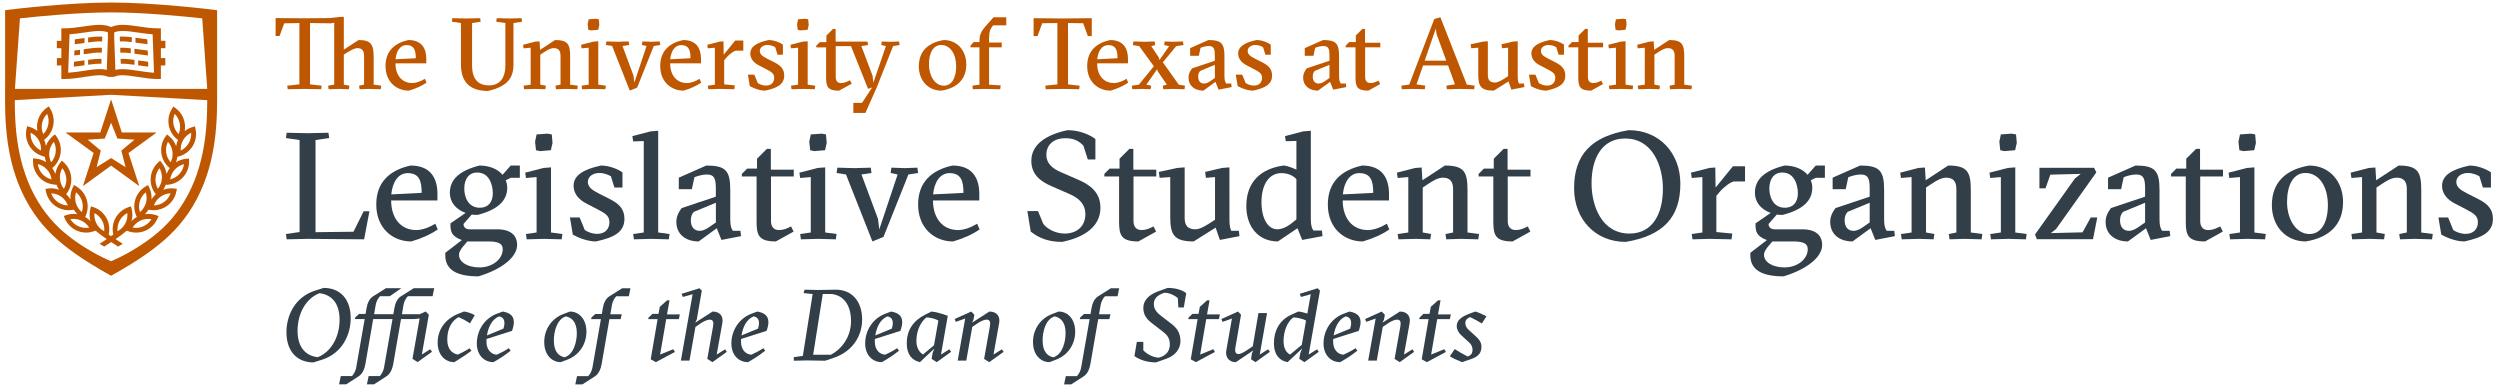 <?xml version="1.0" encoding="utf-8"?>
<!-- Generator: Adobe Illustrator 26.0.1, SVG Export Plug-In . SVG Version: 6.00 Build 0)  -->
<svg version="1.1" id="Layer_1" xmlns="http://www.w3.org/2000/svg" xmlns:xlink="http://www.w3.org/1999/xlink" x="0px" y="0px"
	 viewBox="53 53.5 494 77" style="enable-background:new 0 0 792 288;" xml:space="preserve">
<style type="text/css">
	.st0{fill:#333F48;}
	.st1{fill:#BF5700;}
</style>
<g>
	<path class="st0" d="M113.79,100.7l-4.14,0.09l-0.15-1.05l2.7-0.39V81.17l-2.7-0.39l0.15-1.05l4.14,0.09l4.11-0.09l0.15,1.05
		l-2.7,0.39v18.21l7.5-0.09l2.01-4.05H126l-1.05,5.55L113.79,100.7z"/>
	<path class="st0" d="M130.29,93.11c0,3.42,1.83,5.85,4.98,5.85c1.2,0,2.64-0.57,3.75-1.26l0.48,1.14
		c-1.44,0.99-3.33,1.83-5.25,2.37c-3.63,0-6.9-2.58-6.9-7.29c0-4.44,2.67-6.81,6.78-7.71c3.96,0,5.31,2.49,5.31,5.64v1.26H130.29z
		 M136.32,91.61c0-2.31-0.45-3.9-2.76-3.9c-1.83,0-3,1.71-3.24,4.2L136.32,91.61z"/>
	<path class="st0" d="M152.3,88.04l1.62-1.83h1.8v2.43h-1.8l-0.99,0.48c0.18,0.45,0.3,0.93,0.3,1.44c0,2.55-1.77,4.35-5.85,5.4
		c-0.42,0-0.81,0-1.17-0.06l-1.62,1.86c0,0.63,0.45,1.05,1.17,1.05h5.49c2.73,0,3.93,1.26,3.93,3.09c0,2.46-3.12,4.86-7.65,6.21
		c-4.35,0-6.54-1.35-6.54-4.14v-0.51l3.27-2.52c-2.1-0.78-2.25-1.74-2.25-3.12v-0.18l3-2.07c-1.89-0.66-3.12-2.1-3.12-3.96
		c0-2.55,1.74-4.35,5.85-5.4C149.7,86.21,151.35,86.9,152.3,88.04z M145.35,101.21c-1.53,1.68-1.65,2.22-1.65,2.64
		c0,1.41,1.62,2.49,4.08,2.49s4.56-1.59,4.56-3.6c0-1.08-0.81-1.53-2.85-1.53H145.35z M147.29,87.59c-1.62,0-2.55,1.26-2.55,3.18
		c0,1.44,0.63,3.78,3.09,3.78c1.62,0,2.55-1.11,2.55-2.85C150.38,90.14,149.75,87.59,147.29,87.59z"/>
	<path class="st0" d="M160.53,100.7l-3.45,0.09l-0.15-1.05l2.1-0.3V88.49l-2.1,0.18l-0.15-1.05l3.6-0.93l1.5-0.12v12.87l2.25,0.3
		l-0.15,1.05L160.53,100.7z M159.03,80.06l2.16-0.15l0.84,0.15l0.15,1.68l-0.33,1.44l-2.13,0.18l-0.81-0.18l-0.18-1.68L159.03,80.06
		z"/>
	<path class="st0" d="M173.72,88.34c-0.3-0.18-1.2-0.66-2.28-0.66c-1.17,0-2.28,0.63-2.28,1.77c0,0.96,0.75,1.56,2.1,2.25l2.31,1.17
		c2.01,1.02,2.82,2.16,2.82,3.87c0,2.7-2.19,3.72-5.64,4.47c-1.83,0-3.78-0.9-4.56-1.35l-0.57-3.39h1.92l1.02,2.49
		c0.63,0.42,1.5,0.75,2.46,0.75c1.59,0,2.4-1.02,2.4-2.28c0-1.17-0.63-1.68-2.19-2.49l-2.37-1.23c-1.29-0.66-2.52-1.8-2.52-3.48
		c0-2.1,1.95-3.27,5.43-4.02c1.62,0,3.36,0.72,4.23,1.35v3h-1.59L173.72,88.34z"/>
	<path class="st0" d="M181.71,100.7l-3.45,0.09l-0.15-1.05l2.1-0.3V81.38l-2.1,0.06l-0.15-1.05l3.6-0.93l1.5-0.12v20.1l2.25,0.3
		l-0.15,1.05L181.71,100.7z"/>
	<path class="st0" d="M192.56,86.21c3.78,0,4.74,0.96,4.74,4.77v5.88c0,1.29,0.21,1.77,0.51,2.25h1.5l0.12,1.05l-3.87,0.75
		l-0.93-2.31l-3.57,2.61c-2.58,0-4.41-1.44-4.41-3.84c0-1.08,0.39-1.86,1.05-2.76l6.75-2.25v-1.5c0-1.8-0.15-2.88-1.77-2.88
		c-0.81,0-1.8,0.27-2.46,0.54l-0.51,2.37h-2.58v-2.28L192.56,86.21z M194.46,93.56l-4.35,1.8c-0.45,0.45-0.6,1.05-0.6,1.68
		c0,1.53,0.87,2.07,1.74,2.07c0.84,0,1.56-0.51,1.95-0.78l1.26-0.87V93.56z"/>
	<path class="st0" d="M199.59,88.37v-0.51l1.05-1.05h1.95v-1.95l1.95-1.95h0.78v4.11h4.53v1.35h-4.5v8.79c0,0.87,0.33,1.8,1.59,1.8
		c0.87,0,1.53-0.3,2.37-0.72l0.51,1.02l-3.51,1.95c-3.36,0-3.81-1.2-3.81-3.9v-8.94H199.59z"/>
	<path class="st0" d="M214.71,100.7l-3.45,0.09l-0.15-1.05l2.1-0.3V88.49l-2.1,0.18l-0.15-1.05l3.6-0.93l1.5-0.12v12.87l2.25,0.3
		l-0.15,1.05L214.71,100.7z M213.21,80.06l2.16-0.15l0.84,0.15l0.15,1.68l-0.33,1.44l-2.13,0.18l-0.81-0.18l-0.18-1.68L213.21,80.06
		z"/>
	<path class="st0" d="M226.74,98.84l3.63-10.86l-1.38-0.3l0.15-1.05l2.64,0.09l2.49-0.09l0.15,1.05l-1.92,0.3l-4.92,12.33l-2.19,0.9
		l-5.22-13.23l-1.86-0.3l0.15-1.05l3.45,0.09l3.15-0.09l0.15,1.05l-1.98,0.3l3.27,8.79L226.74,98.84z"/>
	<path class="st0" d="M237.36,93.11c0,3.42,1.83,5.85,4.98,5.85c1.2,0,2.64-0.57,3.75-1.26l0.48,1.14
		c-1.44,0.99-3.33,1.83-5.25,2.37c-3.63,0-6.9-2.58-6.9-7.29c0-4.44,2.67-6.81,6.78-7.71c3.96,0,5.31,2.49,5.31,5.64v1.26H237.36z
		 M243.38,91.61c0-2.31-0.45-3.9-2.76-3.9c-1.83,0-3,1.71-3.24,4.2L243.38,91.61z"/>
	<path class="st0" d="M259.16,97.76c0.9,1.11,2.55,1.89,4.23,1.89c2.58,0,4.08-1.62,4.08-3.81c0-2.04-1.32-3.21-3.12-3.99
		l-3.63-1.59c-2.16-0.93-3.93-2.31-3.93-4.98c0-3.27,3-5.19,7.17-6.06c1.89,0,3.99,0.63,5.49,1.74v4.05h-1.5l-0.87-2.73
		c-0.78-0.81-1.74-1.47-3.54-1.47c-2.37,0-3.78,1.29-3.78,3.3c0,1.65,1.17,2.67,2.82,3.39l3.45,1.5c2.37,1.02,4.44,2.52,4.41,5.58
		c0,2.82-1.92,5.55-7.56,6.72c-2.76,0-4.62-0.78-6.21-2.04l-0.66-4.05h2.1L259.16,97.76z"/>
	<path class="st0" d="M271.22,88.37v-0.51l1.05-1.05h1.95v-1.95l1.95-1.95h0.78v4.11h4.53v1.35h-4.5v8.79c0,0.87,0.33,1.8,1.59,1.8
		c0.87,0,1.53-0.3,2.37-0.72l0.51,1.02l-3.51,1.95c-3.36,0-3.81-1.2-3.81-3.9v-8.94H271.22z"/>
	<path class="st0" d="M295.94,96.86c0,1.29,0.15,1.77,0.36,2.25h1.5l0.12,1.05l-3.87,0.75l-0.84-2.43l-4.35,2.73
		c-3.96,0-4.62-1.41-4.62-4.89v-7.83l-2.1,0.15l-0.15-1.17l3.6-0.78l1.5-0.12v9.99c0,1.56,0.66,2.25,2.13,2.25
		c0.93,0,2.13-0.75,3.27-1.5l0.6-0.39v-8.43l-1.8,0.15l-0.15-1.17l3.3-0.78l1.5-0.12V96.86z"/>
	<path class="st0" d="M312.02,96.86c0,1.2,0.21,1.74,0.51,2.19h1.68l0.12,1.11l-4.02,0.75l-0.93-2.31l-3.87,2.61
		c-3.81,0-6.24-2.85-6.24-6.99c0-4.86,2.97-7.41,7.35-8.01c0.6,0,1.86,0.48,2.55,0.81v-5.67l-2.1,0.06l-0.15-1.02l3.6-0.93l1.5-0.12
		V96.86z M308.27,97.58l0.9-0.72v-7.95c-0.66-0.75-1.71-1.2-2.97-1.2c-2.4,0-3.93,2.19-3.93,5.73c0,3.33,1.32,5.37,3.12,5.37
		C306.2,98.81,307.22,98.42,308.27,97.58z"/>
	<path class="st0" d="M318.32,93.11c0,3.42,1.83,5.85,4.98,5.85c1.2,0,2.64-0.57,3.75-1.26l0.48,1.14
		c-1.44,0.99-3.33,1.83-5.25,2.37c-3.63,0-6.9-2.58-6.9-7.29c0-4.44,2.67-6.81,6.78-7.71c3.96,0,5.31,2.49,5.31,5.64v1.26H318.32z
		 M324.35,91.61c0-2.31-0.45-3.9-2.76-3.9c-1.83,0-3,1.71-3.24,4.2L324.35,91.61z"/>
	<path class="st0" d="M332.78,100.7l-3.45,0.09l-0.15-1.05l2.1-0.3V88.49l-2.1,0.18l-0.15-1.05l3.6-0.93l1.29-0.09l0.15,2.52
		l4.44-2.91c3.84,0,4.47,1.29,4.47,4.89v8.34l2.28,0.3l-0.15,1.05l-3.45-0.09l-2.88,0.09l-0.15-1.05l1.5-0.3v-8.58
		c0-1.56-0.69-2.25-1.98-2.25c-1.05,0-2.1,0.66-3.12,1.35l-0.9,0.6v8.88l1.65,0.3l-0.15,1.05L332.78,100.7z"/>
	<path class="st0" d="M345.17,88.37v-0.51l1.05-1.05h1.95v-1.95l1.95-1.95h0.78v4.11h4.53v1.35h-4.5v8.79c0,0.87,0.33,1.8,1.59,1.8
		c0.87,0,1.53-0.3,2.37-0.72l0.51,1.02l-3.51,1.95c-3.36,0-3.81-1.2-3.81-3.9v-8.94H345.17z"/>
	<path class="st0" d="M385.04,89.81c0,6.63-3.39,10.26-10.8,11.49c-6.06,0-10.2-4.53-10.2-10.59c0-6.63,3.39-10.26,10.8-11.49
		C380.9,79.22,385.04,83.75,385.04,89.81z M374.99,99.65c4.62,0,6.6-3.99,6.6-8.85c0-4.38-1.95-9.93-7.47-9.93
		c-4.62,0-6.63,3.96-6.63,8.85C367.49,94.19,369.5,99.65,374.99,99.65z"/>
	<path class="st0" d="M392,90.56l3.42-4.2h2.4v3h-2.22c-0.72,0.15-2.04,1.14-2.85,2.13l-0.6,0.72v7.14l3.15,0.3l-0.15,1.14
		l-4.35-0.09l-3.36,0.09l-0.15-1.05l2.1-0.3V88.49l-2.1,0.18l-0.15-1.05l3.6-0.93l1.2-0.09L392,90.56z"/>
	<path class="st0" d="M410.18,88.04l1.62-1.83h1.8v2.43h-1.8l-0.99,0.48c0.18,0.45,0.3,0.93,0.3,1.44c0,2.55-1.77,4.35-5.85,5.4
		c-0.42,0-0.81,0-1.17-0.06l-1.62,1.86c0,0.63,0.45,1.05,1.17,1.05h5.49c2.73,0,3.93,1.26,3.93,3.09c0,2.46-3.12,4.86-7.65,6.21
		c-4.35,0-6.54-1.35-6.54-4.14v-0.51l3.27-2.52c-2.1-0.78-2.25-1.74-2.25-3.12v-0.18l3-2.07c-1.89-0.66-3.12-2.1-3.12-3.96
		c0-2.55,1.74-4.35,5.85-5.4C407.57,86.21,409.22,86.9,410.18,88.04z M403.22,101.21c-1.53,1.68-1.65,2.22-1.65,2.64
		c0,1.41,1.62,2.49,4.08,2.49s4.56-1.59,4.56-3.6c0-1.08-0.81-1.53-2.85-1.53H403.22z M405.17,87.59c-1.62,0-2.55,1.26-2.55,3.18
		c0,1.44,0.63,3.78,3.09,3.78c1.62,0,2.55-1.11,2.55-2.85C408.26,90.14,407.63,87.59,405.17,87.59z"/>
	<path class="st0" d="M420.56,86.21c3.78,0,4.74,0.96,4.74,4.77v5.88c0,1.29,0.21,1.77,0.51,2.25h1.5l0.12,1.05l-3.87,0.75
		l-0.93-2.31l-3.57,2.61c-2.58,0-4.41-1.44-4.41-3.84c0-1.08,0.39-1.86,1.05-2.76l6.75-2.25v-1.5c0-1.8-0.15-2.88-1.77-2.88
		c-0.81,0-1.8,0.27-2.46,0.54l-0.51,2.37h-2.58v-2.28L420.56,86.21z M422.45,93.56l-4.35,1.8c-0.45,0.45-0.6,1.05-0.6,1.68
		c0,1.53,0.87,2.07,1.74,2.07c0.84,0,1.56-0.51,1.95-0.78l1.26-0.87V93.56z"/>
	<path class="st0" d="M432.23,100.7l-3.45,0.09l-0.15-1.05l2.1-0.3V88.49l-2.1,0.18l-0.15-1.05l3.6-0.93l1.29-0.09l0.15,2.52
		l4.44-2.91c3.84,0,4.47,1.29,4.47,4.89v8.34l2.28,0.3l-0.15,1.05l-3.45-0.09l-2.88,0.09l-0.15-1.05l1.5-0.3v-8.58
		c0-1.56-0.69-2.25-1.98-2.25c-1.05,0-2.1,0.66-3.12,1.35l-0.9,0.6v8.88l1.65,0.3l-0.15,1.05L432.23,100.7z"/>
	<path class="st0" d="M449.87,100.7l-3.45,0.09l-0.15-1.05l2.1-0.3V88.49l-2.1,0.18l-0.15-1.05l3.6-0.93l1.5-0.12v12.87l2.25,0.3
		l-0.15,1.05L449.87,100.7z M448.37,80.06l2.16-0.15l0.84,0.15l0.15,1.68l-0.33,1.44l-2.13,0.18l-0.81-0.18l-0.18-1.68L448.37,80.06
		z"/>
	<path class="st0" d="M455.48,100.76l-0.36-0.93l7.89-11.07l1.14-0.9l-6,0.15l-0.96,2.7h-1.2v-4.05h10.8l0.45,0.9l-7.98,11.22
		l-1.02,0.78l6.27-0.15l1.62-2.94h1.29l-0.84,4.29H455.48z"/>
	<path class="st0" d="M474.98,86.21c3.78,0,4.74,0.96,4.74,4.77v5.88c0,1.29,0.21,1.77,0.51,2.25h1.5l0.12,1.05l-3.87,0.75
		l-0.93-2.31l-3.57,2.61c-2.58,0-4.41-1.44-4.41-3.84c0-1.08,0.39-1.86,1.05-2.76l6.75-2.25v-1.5c0-1.8-0.15-2.88-1.77-2.88
		c-0.81,0-1.8,0.27-2.46,0.54l-0.51,2.37h-2.58v-2.28L474.98,86.21z M476.87,93.56l-4.35,1.8c-0.45,0.45-0.6,1.05-0.6,1.68
		c0,1.53,0.87,2.07,1.74,2.07c0.84,0,1.56-0.51,1.95-0.78l1.26-0.87V93.56z"/>
	<path class="st0" d="M482,88.37v-0.51l1.05-1.05H485v-1.95l1.95-1.95h0.78v4.11h4.53v1.35h-4.5v8.79c0,0.87,0.33,1.8,1.59,1.8
		c0.87,0,1.53-0.3,2.37-0.72l0.51,1.02l-3.51,1.95c-3.36,0-3.81-1.2-3.81-3.9v-8.94H482z"/>
	<path class="st0" d="M497.12,100.7l-3.45,0.09l-0.15-1.05l2.1-0.3V88.49l-2.1,0.18l-0.15-1.05l3.6-0.93l1.5-0.12v12.87l2.25,0.3
		l-0.15,1.05L497.12,100.7z M495.62,80.06l2.16-0.15l0.84,0.15l0.15,1.68l-0.33,1.44l-2.13,0.18l-0.81-0.18l-0.18-1.68L495.62,80.06
		z"/>
	<path class="st0" d="M515.99,93.41c0,4.47-2.73,7.05-7.38,7.8c-3.99,0-6.69-3.09-6.69-7.17c0-4.5,2.73-7.05,7.38-7.83
		C513.29,86.21,515.99,89.33,515.99,93.41z M509.36,99.74c2.4,0,3.63-2.46,3.63-5.7c0-3.81-1.83-6.36-4.44-6.36
		c-2.43,0-3.63,2.46-3.63,5.73C504.92,96.83,506.69,99.74,509.36,99.74z"/>
	<path class="st0" d="M521.24,100.7l-3.45,0.09l-0.15-1.05l2.1-0.3V88.49l-2.1,0.18l-0.15-1.05l3.6-0.93l1.29-0.09l0.15,2.52
		l4.44-2.91c3.84,0,4.47,1.29,4.47,4.89v8.34l2.28,0.3l-0.15,1.05l-3.45-0.09l-2.88,0.09l-0.15-1.05l1.5-0.3v-8.58
		c0-1.56-0.69-2.25-1.98-2.25c-1.05,0-2.1,0.66-3.12,1.35l-0.9,0.6v8.88l1.65,0.3l-0.15,1.05L521.24,100.7z"/>
	<path class="st0" d="M542.93,88.34c-0.3-0.18-1.2-0.66-2.28-0.66c-1.17,0-2.28,0.63-2.28,1.77c0,0.96,0.75,1.56,2.1,2.25l2.31,1.17
		c2.01,1.02,2.82,2.16,2.82,3.87c0,2.7-2.19,3.72-5.64,4.47c-1.83,0-3.78-0.9-4.56-1.35l-0.57-3.39h1.92l1.02,2.49
		c0.63,0.42,1.5,0.75,2.46,0.75c1.59,0,2.4-1.02,2.4-2.28c0-1.17-0.63-1.68-2.19-2.49l-2.37-1.23c-1.29-0.66-2.52-1.8-2.52-3.48
		c0-2.1,1.95-3.27,5.43-4.02c1.62,0,3.36,0.72,4.23,1.35v3h-1.59L542.93,88.34z"/>
	<path class="st0" d="M116.96,110.39c3.32,0,5.34,2.28,5.34,5.96c0,3.18-1.58,6.96-5.76,8.26l-1.6,0.5c-3.32,0-5.34-2.28-5.34-5.96
		c0-3.18,1.58-6.96,5.76-8.26L116.96,110.39z M115.78,124.08c2.64-1.02,4.32-3.96,4.32-7.42c0-3.48-1.8-4.98-3.98-5.22
		c-2.64,1.02-4.32,3.96-4.32,7.42C111.8,122.34,113.6,123.84,115.78,124.08z"/>
	<path class="st0" d="M133.6,112.03c-0.46,0.44-0.78,1.2-0.86,1.72l-0.32,1.84h3.5l1.2-0.54l0.62,0.64l-1.38,7.86l1.66-1.04
		l0.34,0.5l-2.84,2.04l-1.02-0.64l1.42-7.98l-1.04,0.12h-2.64l-1.54,8.9c-0.18,1-0.6,1.94-1.32,2.4l-2.48,1.6h-1.4l0.34-1.64h2.22
		c0.44-0.48,0.74-1.18,0.82-1.66l1.68-9.6h-3.82l-1.54,8.9c-0.18,1-0.6,1.94-1.32,2.4l-2.48,1.6H120l0.34-1.64h2.22
		c0.44-0.48,0.74-1.18,0.82-1.66l1.68-9.6h-1.94l0.1-0.36l0.74-0.66h1.28l0.18-1.08c0.18-1.06,0.56-1.92,1.3-2.4l2.54-1.6h3.04
		l-2.28,1.58h-1.92c-0.46,0.44-0.78,1.2-0.86,1.72l-0.32,1.84h3.8l0.2-1.14c0.18-1.06,0.56-1.92,1.3-2.4l2.54-1.6h4.04l-0.32,1.58
		H133.6z"/>
	<path class="st0" d="M145.78,122.32l0.38,0.48c-0.6,0.48-1.64,1.18-2.58,1.76l-0.8,0.5c-1.78,0-3.3-1.36-3.3-3.88
		c0-2.48,1.46-4.64,4.08-5.68l1.1-0.44c0.52,0,1.58,0.38,2.16,0.72l-0.96,1.62c-0.7-0.5-1.6-0.96-2.24-1.24
		c-1.42,0.76-2.24,2.36-2.24,4.44c0,1.94,1,2.76,2.08,2.96C144.1,123.3,145.28,122.66,145.78,122.32z"/>
	<path class="st0" d="M153.54,122.3l0.36,0.5c-0.5,0.42-1.64,1.24-2.6,1.8l-0.78,0.46c-1.96,0-3.3-1.5-3.3-3.68
		c0-2.52,1.44-4.94,4-5.9l1.12-0.42c1.26,0.22,2.2,0.74,2.2,2.1c0,0.46-0.12,1.02-0.36,1.72l-5.04,1.6
		c-0.02,0.18-0.02,0.36-0.02,0.52c0,1.78,1.12,2.56,2.06,2.58C151.88,123.28,152.86,122.76,153.54,122.3z M149.22,119.78l3.26-1.34
		c0.14-0.44,0.2-0.74,0.2-1.08c0-0.9-0.48-1.24-1.08-1.34C150.16,116.62,149.48,118.2,149.22,119.78z"/>
	<path class="st0" d="M168.88,119.04c0,2.44-1.4,4.66-3.86,5.56l-1.22,0.46c-1.72,0-3.26-1.4-3.26-3.98c0-2.44,1.4-4.66,3.86-5.56
		l1.22-0.46C167.34,115.06,168.88,116.46,168.88,119.04z M162.44,120.8c0,2.24,1.02,3.1,2.14,3.3c1.82-0.6,2.4-3.1,2.4-4.78
		c0-2.24-1.06-3.1-2.18-3.3C162.98,116.62,162.44,119.12,162.44,120.8z"/>
	<path class="st0" d="M169.24,127.82c0.44-0.48,0.74-1.18,0.82-1.66l1.68-9.6h-1.94l0.1-0.36l0.74-0.66h1.28l0.18-1.08
		c0.18-1.06,0.56-1.92,1.3-2.4l2.54-1.6h1.64l-0.32,1.58h-2.48c-0.46,0.44-0.78,1.2-0.86,1.72l-0.32,1.84h2.26l-0.22,0.96h-2.22
		l-1.54,8.9c-0.18,1-0.6,1.94-1.32,2.4l-2.48,1.6h-1.4l0.34-1.64H169.24z"/>
	<path class="st0" d="M183.44,123.56l2.6-1.06l0.32,0.54l-3.76,2.02l-1.02-0.56l1.36-7.94h-1.86l0.1-0.34l0.74-0.7h1.2l0.26-1.4
		l1.44-1.28h0.48l-0.5,2.78h2.54l-0.2,0.94h-2.5L183.44,123.56z"/>
	<path class="st0" d="M189.24,124.76h-1.7l2.32-13.12l-1.94,0.54l-0.24-0.62l3.52-1.1l0.48,0.46l-1,5.72l-0.3,0.62l3.42-2.2
		c1.6,0,2.14,1.08,1.94,2.24l-1.12,6.26l1.66-1.04l0.34,0.5l-2.84,2.04l-1.02-0.64l1.14-6.42c0.14-0.76,0.06-1.34-0.64-1.34
		c-0.58,0-1.36,0.42-1.88,0.78l-0.96,0.66L189.24,124.76z"/>
	<path class="st0" d="M203.84,122.3l0.36,0.5c-0.5,0.42-1.64,1.24-2.6,1.8l-0.78,0.46c-1.96,0-3.3-1.5-3.3-3.68
		c0-2.52,1.44-4.94,4-5.9l1.12-0.42c1.26,0.22,2.2,0.74,2.2,2.1c0,0.46-0.12,1.02-0.36,1.72l-5.04,1.6
		c-0.02,0.18-0.02,0.36-0.02,0.52c0,1.78,1.12,2.56,2.06,2.58C202.18,123.28,203.16,122.76,203.84,122.3z M199.52,119.78l3.26-1.34
		c0.14-0.44,0.2-0.74,0.2-1.08c0-0.9-0.48-1.24-1.08-1.34C200.46,116.62,199.78,118.2,199.52,119.78z"/>
	<path class="st0" d="M212.5,124.72l-2.64,0.06l-0.02-0.7l1.8-0.26l1.94-12.22l-1.8-0.18l0.2-0.68l2.64,0.06l3.4-0.06
		c3.32-0.06,5.34,2.3,5.34,5.92c0,2.9-1.6,6.22-5.7,7.58l-1.62,0.54L212.5,124.72z M215.58,111.59l-1.9,12h3.52
		c2.08-1.1,3.96-3.46,3.96-6.64c0-3.54-1.8-5.22-3.98-5.36H215.58z"/>
	<path class="st0" d="M230.28,122.3l0.36,0.5c-0.5,0.42-1.64,1.24-2.6,1.8l-0.78,0.46c-1.96,0-3.3-1.5-3.3-3.68
		c0-2.52,1.44-4.94,4-5.9l1.12-0.42c1.26,0.22,2.2,0.74,2.2,2.1c0,0.46-0.12,1.02-0.36,1.72l-5.04,1.6
		c-0.02,0.18-0.02,0.36-0.02,0.52c0,1.78,1.12,2.56,2.06,2.58C228.62,123.28,229.6,122.76,230.28,122.3z M225.96,119.78l3.26-1.34
		c0.14-0.44,0.2-0.74,0.2-1.08c0-0.9-0.48-1.24-1.08-1.34C226.9,116.62,226.22,118.2,225.96,119.78z"/>
	<path class="st0" d="M238.94,123.56l1.66-1.04l0.34,0.5l-2.84,2.04l-1.02-0.64l0.2-1.18l0.34-0.86l-2.84,2.68
		c-1.32-0.3-2.6-1.22-2.6-3.76c0-2.62,1.34-4.48,3.66-5.64l1.2-0.6c0.74,0.04,2.18,0.44,3.24,0.84L238.94,123.56z M235.4,123.54
		l2.16-1.82l0.86-4.86c-0.52-0.36-1.68-0.64-2.36-0.64c-1,0.8-1.98,2.4-1.98,4.68C234.08,122.3,234.76,123.22,235.4,123.54z"/>
	<path class="st0" d="M248.6,118c0.14-0.76,0.06-1.34-0.64-1.34c-0.58,0-1.36,0.42-1.88,0.78l-0.96,0.66l-1.18,6.66h-1.7l1.48-8.32
		l-1.86,0.66l-0.22-0.56l3.28-1.48l0.62,0.64l-0.18,0.96l-0.28,0.6l3.42-2.2c1.6,0,2.14,1.08,1.94,2.24l-1.12,6.26l1.66-1.04
		l0.34,0.5l-2.84,2.04l-1.02-0.64L248.6,118z"/>
	<path class="st0" d="M265.46,119.04c0,2.44-1.4,4.66-3.86,5.56l-1.22,0.46c-1.72,0-3.26-1.4-3.26-3.98c0-2.44,1.4-4.66,3.86-5.56
		l1.22-0.46C263.92,115.06,265.46,116.46,265.46,119.04z M259.02,120.8c0,2.24,1.02,3.1,2.14,3.3c1.82-0.6,2.4-3.1,2.4-4.78
		c0-2.24-1.06-3.1-2.18-3.3C259.55,116.62,259.02,119.12,259.02,120.8z"/>
	<path class="st0" d="M265.81,127.82c0.44-0.48,0.74-1.18,0.82-1.66l1.68-9.6h-1.94l0.1-0.36l0.74-0.66h1.28l0.18-1.08
		c0.18-1.06,0.56-1.92,1.3-2.4l2.54-1.6h1.64l-0.32,1.58h-2.48c-0.46,0.44-0.78,1.2-0.86,1.72l-0.32,1.84h2.26l-0.22,0.96H270
		l-1.54,8.9c-0.18,1-0.6,1.94-1.32,2.4l-2.48,1.6h-1.4l0.34-1.64H265.81z"/>
	<path class="st0" d="M286.92,114.25h-1.08l-0.1-1.84c-0.54-0.48-1.58-1.06-2.64-1.06c-1.46,0.46-2.1,1.2-2.1,2.2
		c0,1.18,0.74,1.84,1.58,2.48l1.82,1.4c0.92,0.7,1.86,1.64,1.86,3.44c0,1.62-1.06,2.9-2.8,3.52l-2.04,0.72
		c-1.86,0-3.36-0.58-4.26-1.26l0.48-2.8h1.28v1.66c0.54,0.64,1.9,1.46,3.08,1.46c1.5-0.4,2.16-1.38,2.16-2.6
		c0-1.38-0.64-1.98-1.56-2.68l-2.04-1.58c-0.96-0.74-1.64-1.6-1.64-2.96c0-1.48,1.02-2.58,2.98-3.3l1.82-0.66c1.8,0,3,0.5,3.68,1.04
		L286.92,114.25z"/>
	<path class="st0" d="M290.15,123.56l2.6-1.06l0.32,0.54l-3.76,2.02l-1.02-0.56l1.36-7.94h-1.86l0.1-0.34l0.74-0.7h1.2l0.26-1.4
		l1.44-1.28h0.48l-0.5,2.78h2.54l-0.2,0.94h-2.5L290.15,123.56z"/>
	<path class="st0" d="M294.57,117.1l-0.22-0.56l3.28-1.48l0.6,0.62l-1.12,6.52c-0.16,0.9,0.14,1.26,0.62,1.26
		c0.58,0,1.44-0.62,1.9-0.92l0.92-0.62l1.12-6.56h1.7l-1.44,8.2l1.66-1.04l0.34,0.5l-2.84,2.04l-0.88-0.56l0.16-1.16l0.28-0.6
		l-3.44,2.32c-1.6,0-2.08-1.26-1.9-2.26l1.12-6.36L294.57,117.1z"/>
	<path class="st0" d="M309.73,124.4l0.22-1.18l0.36-0.86l-2.88,2.7c-1.38-0.26-2.7-1.18-2.7-3.8c0-2.38,1.08-4.52,3.48-5.6l1.34-0.6
		c0.42,0.02,1.08,0.18,1.78,0.4l0.68-3.82l-1.94,0.54l-0.24-0.62l3.52-1.1l0.48,0.46l-2.24,12.64l1.66-1.04l0.34,0.5l-2.84,2.04
		L309.73,124.4z M307.93,123.56l2.3-1.92l0.84-4.78c-0.52-0.36-1.9-0.64-2.5-0.64c-1.24,0.88-1.94,2.82-1.94,4.66
		C306.63,122.44,307.25,123.24,307.93,123.56z"/>
	<path class="st0" d="M320.85,122.3l0.36,0.5c-0.5,0.42-1.64,1.24-2.6,1.8l-0.78,0.46c-1.96,0-3.3-1.5-3.3-3.68
		c0-2.52,1.44-4.94,4-5.9l1.12-0.42c1.26,0.22,2.2,0.74,2.2,2.1c0,0.46-0.12,1.02-0.36,1.72l-5.04,1.6
		c-0.02,0.18-0.02,0.36-0.02,0.52c0,1.78,1.12,2.56,2.06,2.58C319.19,123.28,320.17,122.76,320.85,122.3z M316.53,119.78l3.26-1.34
		c0.14-0.44,0.2-0.74,0.2-1.08c0-0.9-0.48-1.24-1.08-1.34C317.47,116.62,316.79,118.2,316.53,119.78z"/>
	<path class="st0" d="M329.71,118c0.14-0.76,0.06-1.34-0.64-1.34c-0.58,0-1.36,0.42-1.88,0.78l-0.96,0.66l-1.18,6.66h-1.7l1.48-8.32
		l-1.86,0.66l-0.22-0.56l3.28-1.48l0.62,0.64l-0.18,0.96l-0.28,0.6l3.42-2.2c1.6,0,2.14,1.08,1.94,2.24l-1.12,6.26l1.66-1.04
		l0.34,0.5l-2.84,2.04l-1.02-0.64L329.71,118z"/>
	<path class="st0" d="M335.79,123.56l2.6-1.06l0.32,0.54l-3.76,2.02l-1.02-0.56l1.36-7.94h-1.86l0.1-0.34l0.74-0.7h1.2l0.26-1.4
		l1.44-1.28h0.48l-0.5,2.78h2.54l-0.2,0.94h-2.5L335.79,123.56z"/>
	<path class="st0" d="M341.89,125.06c-0.58-0.22-2-0.86-2.4-1.16l0.96-1.42c0.56,0.38,1.86,1.12,2.54,1.46
		c0.7-0.22,0.98-0.62,0.98-1.34c0-0.38-0.14-0.94-0.58-1.34l-1.7-1.56c-0.46-0.44-0.84-1.1-0.84-1.76c0-1.06,0.78-1.82,2.58-2.48
		l1.08-0.4c0.5,0.1,1.74,0.68,2.22,0.94l-0.92,1.42c-0.56-0.36-1.7-0.98-2.32-1.26c-0.56,0.2-0.94,0.58-0.94,1.16
		c0,0.48,0.16,0.9,0.68,1.38l1.58,1.44c0.6,0.56,0.92,1.12,0.92,1.88c0,1.14-0.52,1.92-2.06,2.44L341.89,125.06z"/>
</g>
<g>
	<g>
		<polygon class="st1" points="74.93,72.04 74.97,72.04 74.97,72.02 74.93,72.02 74.93,72.04 		"/>
		<path class="st1" d="M80.38,67.5c-1.14-0.17-2.21-0.34-3.19-0.34c-0.52,0-0.98,0.05-1.39,0.15l-0.23-6.36v-1.05
			c0.45-0.19,0.99-0.28,1.69-0.28c0.89,0,1.9,0.15,2.98,0.31c0.95,0.14,1.92,0.28,2.92,0.34l0.27,7.6
			C82.4,67.81,81.38,67.65,80.38,67.5L80.38,67.5z M69.52,67.5c-1,0.16-2.03,0.31-3.05,0.37l0.27-7.6c1-0.06,1.97-0.2,2.92-0.34
			c1.08-0.16,2.09-0.31,2.98-0.31c0.69,0,1.24,0.09,1.68,0.28v1.05L74.1,67.3c-0.41-0.1-0.86-0.15-1.39-0.15
			C71.74,67.15,70.66,67.32,69.52,67.5L69.52,67.5z M85.68,63.01v-1.45h-0.89V59.1h-0.6c-1.27,0-2.54-0.19-3.77-0.37
			c-1.12-0.16-2.18-0.32-3.15-0.32c-0.92,0-1.68,0.14-2.31,0.44c-0.63-0.3-1.39-0.44-2.31-0.44c-0.98,0-2.04,0.16-3.16,0.32
			c-1.23,0.18-2.5,0.37-3.77,0.37h-0.6v2.47h-0.89v1.45h0.89v1.96h-0.88v1.45h0.88v2.68h0.6c1.36,0,2.7-0.21,3.99-0.41
			c1.09-0.17,2.12-0.33,3-0.33c0.71,0,1.24,0.1,1.66,0.32v0h1.16v0c0.41-0.21,0.95-0.32,1.66-0.32c0.88,0,1.91,0.16,3.01,0.33
			c1.29,0.2,2.63,0.41,3.99,0.41h0.6v-2.68h0.88v-1.45h-0.88v-1.96H85.68L85.68,63.01z"/>
		<path class="st1" d="M69.69,61.01c-0.06,0.01-0.12,0.02-0.18,0.03c-0.57,0.08-1.14,0.17-1.72,0.23l-0.03,0.97
			c0.64-0.07,1.27-0.16,1.9-0.25c0.01,0,0.03,0,0.04-0.01V61.01L69.69,61.01z"/>
		<path class="st1" d="M70.41,60.91v0.97c1.03-0.14,1.96-0.25,2.78-0.18l0.03-0.96C72.36,60.68,71.4,60.78,70.41,60.91L70.41,60.91z
			"/>
		<path class="st1" d="M69.69,65.42c-0.06,0.01-0.12,0.02-0.18,0.03c-0.62,0.09-1.25,0.18-1.88,0.25l-0.04,0.97
			c0.7-0.07,1.38-0.17,2.06-0.27c0.01,0,0.03,0,0.04-0.01V65.42L69.69,65.42z"/>
		<path class="st1" d="M70.41,65.32v0.97c0.96-0.13,1.85-0.23,2.62-0.19l0.03-0.96C72.24,65.1,71.34,65.19,70.41,65.32L70.41,65.32z
			"/>
		<path class="st1" d="M69.54,63.24v0.97c0.04-0.01,0.07-0.01,0.11-0.02c1.29-0.19,2.47-0.36,3.46-0.29l0.03-0.96
			C72.04,62.88,70.81,63.05,69.54,63.24L69.54,63.24z"/>
		<path class="st1" d="M68.82,63.34c-0.37,0.05-0.74,0.1-1.11,0.14l-0.04,0.97c0.39-0.04,0.77-0.09,1.14-0.14V63.34L68.82,63.34z"/>
		<path class="st1" d="M79.05,60.85c-0.83-0.1-1.64-0.16-2.38-0.11l0.03,0.96c0.7-0.06,1.49,0.01,2.34,0.12V60.85L79.05,60.85z"/>
		<path class="st1" d="M82.11,61.27c-0.58-0.07-1.16-0.15-1.72-0.23c-0.21-0.03-0.41-0.06-0.62-0.09v0.97
			c0.16,0.02,0.32,0.04,0.48,0.07c0.62,0.09,1.25,0.18,1.9,0.25L82.11,61.27L82.11,61.27z"/>
		<path class="st1" d="M78.85,63.04c-0.73-0.08-1.44-0.13-2.1-0.09l0.03,0.96c0.62-0.04,1.32,0.01,2.06,0.1V63.04L78.85,63.04z"/>
		<path class="st1" d="M82.19,63.49c-0.61-0.07-1.21-0.16-1.8-0.24c-0.27-0.04-0.55-0.08-0.82-0.12v0.97
			c0.22,0.03,0.45,0.06,0.68,0.1c0.65,0.1,1.31,0.19,1.98,0.26L82.19,63.49L82.19,63.49z"/>
		<path class="st1" d="M80.29,66.41c0.66,0.1,1.33,0.19,2.01,0.26l-0.03-0.97c-0.64-0.07-1.26-0.16-1.88-0.25
			c-0.03,0-0.06-0.01-0.09-0.01V66.41L80.29,66.41z"/>
		<path class="st1" d="M79.57,65.33c-0.96-0.13-1.89-0.23-2.74-0.19l0.04,0.96c0.8-0.04,1.71,0.06,2.71,0.2V65.33L79.57,65.33z"/>
		<path class="st1" d="M73.7,80.88l1.25-3.13l1.25,3.13l3.37,0.22l-2.59,2.16l0.83,3.27l-2.86-1.8l-2.86,1.8l0.83-3.27l-2.6-2.16
			L73.7,80.88L73.7,80.88z M66.06,79.77L66.06,79.77l5.45,3.96l-2.1,6.45c0,0.01,0.01,0.02,0.02,0.03c0.01,0.01,0.02,0.01,0.03,0.01
			l5.49-3.99l5.49,3.99c0.01,0,0.02,0,0.03,0c0.02-0.01,0.02-0.04,0.01-0.06l-2.09-6.43l5.44-3.96v0c0.03-0.01,0.04-0.03,0.03-0.06
			c-0.01-0.02-0.04-0.04-0.06-0.03v0h-6.73L75,73.28h0c0-0.03-0.02-0.05-0.05-0.05c-0.03,0-0.05,0.02-0.05,0.05h0l-2.08,6.4h-6.73
			l0,0c-0.03-0.01-0.05,0-0.06,0.03C66.02,79.74,66.03,79.76,66.06,79.77L66.06,79.77z"/>
		<path class="st1" d="M88.46,87.86c-0.49,0.54-1.13,0.92-1.83,1.09c0.1-0.72,0.41-1.39,0.9-1.93c0.5-0.54,1.13-0.92,1.83-1.09
			C89.27,86.65,88.96,87.32,88.46,87.86L88.46,87.86z M85.83,83.63c-0.09-0.73,0.03-1.46,0.36-2.11c0.48,0.54,0.79,1.21,0.89,1.94
			c0.1,0.72-0.03,1.46-0.36,2.1C86.24,85.02,85.93,84.35,85.83,83.63L85.83,83.63z M87.29,78.12c-0.14-0.72-0.05-1.46,0.23-2.12
			c0.51,0.51,0.86,1.17,1,1.89c0.14,0.72,0.06,1.46-0.23,2.12C87.78,79.49,87.43,78.83,87.29,78.12L87.29,78.12z M90.77,79.72
			c0.05,0.73-0.12,1.45-0.48,2.08c-0.37,0.63-0.91,1.13-1.57,1.45c-0.05-0.73,0.11-1.45,0.48-2.08
			C89.57,80.53,90.12,80.04,90.77,79.72L90.77,79.72z M85.43,93.41c-0.59,0.43-1.29,0.66-2.02,0.69c0.25-0.69,0.69-1.28,1.28-1.71
			c0.59-0.43,1.29-0.67,2.02-0.69C86.47,92.39,86.03,92.98,85.43,93.41L85.43,93.41z M83.73,88.72c0.06-0.73,0.33-1.42,0.79-1.99
			c0.36,0.63,0.52,1.35,0.47,2.08c-0.06,0.73-0.33,1.42-0.79,1.99C83.84,90.18,83.67,89.46,83.73,88.72L83.73,88.72z M81.83,93.63
			c-0.21,0.7-0.62,1.32-1.18,1.78c-0.22-0.69-0.23-1.43-0.03-2.13c0.21-0.71,0.62-1.32,1.18-1.78
			C82.03,92.19,82.04,92.93,81.83,93.63L81.83,93.63z M82.93,96.81c-0.38,0.62-0.94,1.11-1.61,1.41c-0.46,0.21-0.96,0.31-1.47,0.31
			l0,0c-0.22,0-0.44-0.02-0.65-0.06c0.38-0.62,0.94-1.11,1.61-1.41C81.48,96.77,82.22,96.68,82.93,96.81L82.93,96.81z M76.64,97.1
			c0.35-0.65,0.88-1.17,1.52-1.5c0.07,0.72-0.07,1.45-0.42,2.09c-0.34,0.64-0.87,1.16-1.52,1.5C76.16,98.47,76.3,97.74,76.64,97.1
			L76.64,97.1z M68.51,98.22c-0.67-0.3-1.23-0.79-1.61-1.41c0.71-0.13,1.45-0.04,2.12,0.26c0.67,0.3,1.22,0.79,1.61,1.41
			C69.91,98.6,69.17,98.51,68.51,98.22L68.51,98.22z M68,93.63c-0.21-0.7-0.2-1.45,0.03-2.13c0.56,0.46,0.97,1.07,1.18,1.78
			c0.21,0.71,0.19,1.45-0.03,2.13C68.61,94.95,68.2,94.33,68,93.63L68,93.63z M71.66,95.6c0.64,0.33,1.17,0.85,1.52,1.5
			c0.35,0.65,0.49,1.38,0.41,2.1c-0.64-0.34-1.17-0.86-1.52-1.5C71.73,97.04,71.59,96.31,71.66,95.6L71.66,95.6z M64.39,93.41
			c-0.59-0.43-1.04-1.02-1.28-1.71c0.73,0.02,1.42,0.25,2.02,0.69c0.59,0.43,1.04,1.02,1.28,1.71
			C65.68,94.08,64.99,93.84,64.39,93.41L64.39,93.41z M65.31,86.74c0.45,0.57,0.73,1.25,0.79,1.99c0.06,0.73-0.11,1.45-0.47,2.08
			c-0.46-0.57-0.73-1.26-0.79-1.99C64.79,88.09,64.95,87.37,65.31,86.74L65.31,86.74z M61.36,87.86c-0.49-0.54-0.8-1.22-0.9-1.94
			c0.7,0.17,1.34,0.54,1.83,1.09c0.49,0.54,0.8,1.21,0.9,1.93C62.49,88.78,61.85,88.4,61.36,87.86L61.36,87.86z M61.11,83.25
			c-0.65-0.31-1.2-0.81-1.57-1.45c-0.37-0.63-0.54-1.36-0.48-2.08c0.65,0.31,1.2,0.81,1.57,1.44C61,81.8,61.16,82.52,61.11,83.25
			L61.11,83.25z M61.31,77.88c0.14-0.72,0.49-1.37,1-1.88c0.29,0.67,0.37,1.4,0.23,2.12c-0.14,0.72-0.49,1.37-1,1.89
			C61.25,79.33,61.17,78.6,61.31,77.88L61.31,77.88z M62.75,83.46c0.1-0.73,0.41-1.4,0.89-1.94c0.33,0.65,0.45,1.38,0.36,2.11
			c-0.1,0.73-0.41,1.4-0.89,1.94C62.78,84.92,62.66,84.19,62.75,83.46L62.75,83.46z M88.47,84.37c1.12-0.34,2.06-1.08,2.65-2.08
			c0.59-1.01,0.77-2.19,0.51-3.33l-0.11-0.5l-0.49,0.15c-0.57,0.17-1.09,0.44-1.54,0.8c0.11-0.56,0.1-1.14-0.01-1.71
			c-0.22-1.15-0.86-2.16-1.81-2.85l-0.42-0.3l-0.27,0.44c-0.62,0.99-0.84,2.17-0.62,3.32c0.22,1.14,0.86,2.15,1.8,2.84
			c-0.17,0.39-0.29,0.8-0.35,1.23c-0.28-0.76-0.75-1.45-1.39-1.97L86,80.06l-0.3,0.42c-0.68,0.95-0.97,2.11-0.82,3.27
			c0.15,1.16,0.73,2.21,1.64,2.95l0.02,0.01c-0.27,0.36-0.47,0.75-0.62,1.17c-0.11-0.8-0.44-1.57-0.96-2.22l-0.32-0.41l-0.38,0.35
			c-0.86,0.79-1.39,1.87-1.48,3.03c-0.09,1.16,0.26,2.31,0.99,3.22l0.02,0.02c-0.33,0.29-0.62,0.64-0.85,1.02
			c0.05-0.81-0.1-1.63-0.47-2.37l-0.23-0.46l-0.44,0.26c-1.01,0.59-1.74,1.54-2.08,2.66c-0.33,1.12-0.22,2.31,0.3,3.36l0.01,0.03
			c-0.39,0.22-0.74,0.5-1.04,0.82c0.22-0.78,0.23-1.62,0.02-2.42l-0.13-0.5l-0.49,0.16c-1.11,0.38-2.02,1.15-2.58,2.18
			c-0.53,0.99-0.68,2.14-0.42,3.24c-0.15,0.1-0.3,0.21-0.46,0.32c-0.16-0.11-0.32-0.21-0.46-0.32c0.26-1.1,0.12-2.25-0.42-3.24
			c-0.56-1.03-1.47-1.8-2.58-2.18l-0.49-0.16l-0.13,0.5c-0.21,0.8-0.2,1.63,0.02,2.42c-0.31-0.32-0.66-0.6-1.04-0.82l0.01-0.03
			c0.52-1.05,0.63-2.24,0.3-3.36c-0.33-1.12-1.07-2.07-2.08-2.66l-0.44-0.26l-0.23,0.46c-0.37,0.74-0.53,1.56-0.47,2.37
			c-0.23-0.38-0.52-0.72-0.85-1.02l0.02-0.02c0.73-0.92,1.08-2.06,0.99-3.23c-0.09-1.17-0.62-2.24-1.48-3.03l-0.38-0.35l-0.32,0.41
			c-0.52,0.65-0.84,1.42-0.96,2.22c-0.15-0.42-0.36-0.81-0.62-1.17l0.02-0.01c0.9-0.75,1.48-1.8,1.64-2.95
			c0.15-1.16-0.14-2.32-0.82-3.27l-0.3-0.42l-0.4,0.33c-0.64,0.53-1.12,1.21-1.39,1.97c-0.06-0.42-0.17-0.84-0.35-1.23
			c0.94-0.69,1.58-1.7,1.8-2.84c0.22-1.15,0-2.33-0.62-3.32l-0.27-0.44l-0.42,0.3c-0.95,0.69-1.59,1.7-1.81,2.85
			c-0.11,0.57-0.11,1.15-0.01,1.71c-0.45-0.36-0.98-0.63-1.54-0.8l-0.49-0.15l-0.11,0.5c-0.26,1.14-0.08,2.33,0.51,3.33
			c0.59,1.01,1.53,1.75,2.65,2.08l0.44,0.13c0.04,0.37,0.14,0.73,0.27,1.07c-0.62-0.4-1.33-0.64-2.08-0.7l-0.51-0.04l-0.01,0.52
			c-0.02,1.17,0.41,2.29,1.19,3.16c0.78,0.87,1.86,1.39,3.02,1.49l0.45,0.04c0.12,0.35,0.28,0.68,0.48,0.99
			c-0.51-0.19-1.04-0.29-1.6-0.29c-0.2,0-0.39,0.01-0.58,0.04l-0.51,0.07l0.1,0.5c0.23,1.15,0.87,2.16,1.81,2.85
			c0.78,0.57,1.72,0.87,2.69,0.87c0.19,0,0.38-0.01,0.57-0.04l0.45-0.06c0.19,0.32,0.42,0.61,0.68,0.87
			c-0.73-0.11-1.48-0.04-2.19,0.2l-0.49,0.17l0.2,0.47c0.46,1.08,1.3,1.93,2.36,2.41c0.59,0.26,1.22,0.4,1.86,0.4
			c0.51,0,1.02-0.09,1.51-0.25l0.36-0.12c0.6,0.51,1.28,1.02,2.21,1.66c-0.43,0.28-0.89,0.59-1.42,0.92l0.91,0.56
			c0.51-0.33,0.96-0.63,1.38-0.9c0.41,0.28,0.87,0.57,1.38,0.9l0.91-0.56c-0.52-0.34-0.99-0.64-1.42-0.92
			c0.93-0.64,1.61-1.15,2.21-1.66l0.36,0.12c0.49,0.17,0.99,0.25,1.51,0.25l0,0c0.64,0,1.27-0.13,1.86-0.39
			c1.06-0.48,1.9-1.33,2.36-2.41l0.2-0.47l-0.49-0.17c-0.71-0.25-1.46-0.31-2.19-0.2c0.26-0.26,0.49-0.56,0.68-0.88l0.45,0.06
			c0.19,0.02,0.38,0.04,0.57,0.04c0,0,0,0,0,0c0.97,0,1.9-0.3,2.69-0.87c0.94-0.69,1.59-1.7,1.81-2.85l0.1-0.5l-0.51-0.07
			c-0.19-0.02-0.39-0.04-0.58-0.04c-0.55,0-1.09,0.1-1.6,0.29c0.2-0.31,0.37-0.64,0.49-0.99L86.16,90c1.17-0.1,2.24-0.63,3.02-1.49
			c0.78-0.86,1.2-1.98,1.19-3.16l-0.01-0.52l-0.51,0.04c-0.75,0.06-1.46,0.3-2.08,0.7c0.13-0.35,0.22-0.71,0.27-1.07L88.47,84.37
			L88.47,84.37z"/>
		<path class="st1" d="M88.59,94.55c-0.98,1.44-2.1,2.77-3.46,4.06c-4.18,3.84-8.87,5.96-10.19,6.51
			c-1.32-0.55-6.01-2.67-10.19-6.51c-1.35-1.3-2.48-2.63-3.46-4.06c-4.74-6.95-5.37-15-5.37-21.26l0,0l19.02-1.06l19.01,1.06
			C93.96,79.55,93.33,87.61,88.59,94.55L88.59,94.55z M56.94,57.13c3.54-0.39,11.48-1.18,18.01-1.18c6.52,0,14.47,0.79,18.01,1.18
			l0.99,13.93h-19h-19L56.94,57.13L56.94,57.13z M95.89,55.52l-0.84-0.11C94.93,55.4,83.7,54,74.96,54c0,0,0,0-0.01,0
			c0,0,0,0-0.01,0c-8.75,0-19.98,1.4-20.09,1.41l-0.84,0.11v15.54H54v2.17c0,6.55,0.65,15.01,5.71,22.42
			c1.04,1.53,2.23,2.93,3.65,4.3l0,0c0.01,0.01,0.02,0.02,0.03,0.02c2.74,2.64,6.37,5.13,11.56,8.02V108c0,0,0,0,0,0c0,0,0,0,0,0
			v-0.01c5.19-2.89,8.81-5.38,11.56-8.02c0.01-0.01,0.02-0.02,0.03-0.02v0c1.42-1.37,2.6-2.78,3.65-4.3
			c5.06-7.41,5.71-15.87,5.71-22.42v-0.31l0,0V55.52L95.89,55.52z"/>
	</g>
	<g>
		<path class="st1" d="M125.94,71.07l-1.88,0.06l-0.1-0.7l0.98-0.2v-5.72c0-1.04-0.48-1.5-1.28-1.5c-0.6,0-1.38,0.44-2.12,0.9
			l-0.6,0.38v5.94l1.1,0.2l-0.1,0.7l-1.9-0.06l-2.1,0.06l-0.1-0.7l1.2-0.2V57.99l-0.72,0.12l-4.06-0.06v12.12l2.3,0.26l-0.1,0.7
			l-3.24-0.06l-3.36,0.06l-0.1-0.7l2.4-0.26V58.05l-3,0.06l-0.92,2.5h-0.78v-3.54l5.74,0.04l4.92-0.04l2.14-0.24h0.68v6.48l2.92-1.9
			c2.56,0,2.98,0.96,2.98,3.5v5.32l1.5,0.2l-0.1,0.7L125.94,71.07z"/>
		<path class="st1" d="M131.14,66.01c0,2.28,1.22,3.9,3.32,3.9c0.8,0,1.76-0.38,2.5-0.84l0.32,0.76c-0.96,0.66-2.22,1.22-3.5,1.58
			c-2.42,0-4.6-1.72-4.6-4.86c0-2.96,1.78-4.54,4.52-5.14c2.64,0,3.54,1.66,3.54,3.76v0.84H131.14z M135.16,65.01
			c0-1.54-0.3-2.6-1.84-2.6c-1.22,0-2,1.14-2.16,2.8L135.16,65.01z"/>
		<path class="st1" d="M151.06,57.79l0.1-0.7l2.56,0.06l2.34-0.06l0.1,0.7l-1.7,0.26v8.16c0,2.6-1.06,4.34-5.04,5.26
			c-3.94,0-5.34-2.12-5.34-5.3v-8.12l-1.8-0.26l0.1-0.7l2.76,0.06l2.74-0.06l0.1,0.7l-1.7,0.26v8.42c0,2.48,1.06,3.9,3.34,3.9
			c2.08,0,3.24-1.4,3.24-3.96v-8.36L151.06,57.79z"/>
		<path class="st1" d="M158.86,71.07l-2.3,0.06l-0.1-0.7l1.4-0.2v-7.3l-1.4,0.12l-0.1-0.7l2.4-0.62l0.86-0.06l0.1,1.68l2.96-1.94
			c2.56,0,2.98,0.86,2.98,3.26v5.56l1.52,0.2l-0.1,0.7l-2.3-0.06l-1.92,0.06l-0.1-0.7l1-0.2v-5.72c0-1.04-0.46-1.5-1.32-1.5
			c-0.7,0-1.4,0.44-2.08,0.9l-0.6,0.4v5.92l1.1,0.2l-0.1,0.7L158.86,71.07z"/>
		<path class="st1" d="M170.32,71.07l-2.3,0.06l-0.1-0.7l1.4-0.2v-7.3l-1.4,0.12l-0.1-0.7l2.4-0.62l1-0.08v8.58l1.5,0.2l-0.1,0.7
			L170.32,71.07z M169.32,57.31l1.44-0.1l0.56,0.1l0.1,1.12l-0.22,0.96l-1.42,0.12l-0.54-0.12l-0.12-1.12L169.32,57.31z"/>
		<path class="st1" d="M178.34,69.83l2.42-7.24l-0.92-0.2l0.1-0.7l1.76,0.06l1.66-0.06l0.1,0.7l-1.28,0.2l-3.28,8.22l-1.46,0.6
			l-3.48-8.82l-1.24-0.2l0.1-0.7l2.3,0.06l2.1-0.06l0.1,0.7l-1.32,0.2l2.18,5.86L178.34,69.83z"/>
		<path class="st1" d="M185.42,66.01c0,2.28,1.22,3.9,3.32,3.9c0.8,0,1.76-0.38,2.5-0.84l0.32,0.76c-0.96,0.66-2.22,1.22-3.5,1.58
			c-2.42,0-4.6-1.72-4.6-4.86c0-2.96,1.78-4.54,4.52-5.14c2.64,0,3.54,1.66,3.54,3.76v0.84H185.42z M189.44,65.01
			c0-1.54-0.3-2.6-1.84-2.6c-1.22,0-2,1.14-2.16,2.8L189.44,65.01z"/>
		<path class="st1" d="M196,64.31l2.28-2.8h1.6v2h-1.48c-0.48,0.1-1.36,0.76-1.9,1.42l-0.4,0.48v4.76l2.1,0.2l-0.1,0.76l-2.9-0.06
			l-2.24,0.06l-0.1-0.7l1.4-0.2v-7.3l-1.4,0.12l-0.1-0.7l2.4-0.62l0.8-0.06L196,64.31z"/>
		<path class="st1" d="M206.18,62.83c-0.2-0.12-0.8-0.44-1.52-0.44c-0.78,0-1.52,0.42-1.52,1.18c0,0.64,0.5,1.04,1.4,1.5l1.54,0.78
			c1.34,0.68,1.88,1.44,1.88,2.58c0,1.8-1.46,2.48-3.76,2.98c-1.22,0-2.52-0.6-3.04-0.9l-0.38-2.26h1.28l0.68,1.66
			c0.42,0.28,1,0.5,1.64,0.5c1.06,0,1.6-0.68,1.6-1.52c0-0.78-0.42-1.12-1.46-1.66l-1.58-0.82c-0.86-0.44-1.68-1.2-1.68-2.32
			c0-1.4,1.3-2.18,3.62-2.68c1.08,0,2.24,0.48,2.82,0.9v2h-1.06L206.18,62.83z"/>
		<path class="st1" d="M211.7,71.07l-2.3,0.06l-0.1-0.7l1.4-0.2v-7.3l-1.4,0.12l-0.1-0.7l2.4-0.62l1-0.08v8.58l1.5,0.2l-0.1,0.7
			L211.7,71.07z M210.7,57.31l1.44-0.1l0.56,0.1l0.1,1.12l-0.22,0.96l-1.42,0.12l-0.54-0.12l-0.12-1.12L210.7,57.31z"/>
		<path class="st1" d="M221.62,75.82v-2h1.72l1.98-3.02l-0.8,0.24l-3.36-8.42h-3.02v6.1c0,0.58,0.22,1.2,1.06,1.2
			c0.58,0,1.2-0.28,1.76-0.56l0.34,0.68l-2.52,1.38c-2.24,0-2.54-0.8-2.54-2.6v-5.96h-1.94v-0.34l0.7-0.7h1.3v-1.3l1.3-1.3h0.52v2.5
			h6.3l0.1,0.68l-1.32,0.2l2.22,5.86l0.16,1.38l2.48-7.24l-0.92-0.2l0.1-0.7l1.76,0.06l1.66-0.06l0.1,0.7l-1.28,0.2l-3.24,8.18
			L224,75.82H221.62z"/>
		<path class="st1" d="M243.94,66.21c0,2.98-1.82,4.7-4.92,5.2c-2.66,0-4.46-2.06-4.46-4.78c0-3,1.82-4.7,4.92-5.22
			C242.14,61.41,243.94,63.49,243.94,66.21z M239.52,70.43c1.6,0,2.42-1.64,2.42-3.8c0-2.54-1.22-4.24-2.96-4.24
			c-1.62,0-2.42,1.64-2.42,3.82C236.56,68.49,237.74,70.43,239.52,70.43z"/>
		<path class="st1" d="M248.44,61.91h2.5v0.94h-2.5v7.38l2.3,0.14l-0.1,0.76l-3.1-0.06l-2.3,0.06l-0.1-0.7l1.4-0.2v-7.38h-1.76
			v-0.34l0.6-0.7h1.16v-0.2c0-1.2,0.38-1.98,1.1-2.8l1.68-1.9h2.52v1.6h-2.6l-0.38,0.54c-0.28,0.38-0.42,0.96-0.42,2.26V61.91z"/>
		<path class="st1" d="M266.24,71.13L263,71.07l-3.36,0.06l-0.1-0.7l2.4-0.26V58.05l-3,0.04l-0.92,2.54h-0.78v-3.54l5.74,0.06
			l5.76-0.06v3.54h-0.78l-0.92-2.54l-3-0.04v12.12l2.3,0.26L266.24,71.13z"/>
		<path class="st1" d="M269.79,66.01c0,2.28,1.22,3.9,3.32,3.9c0.8,0,1.76-0.38,2.5-0.84l0.32,0.76c-0.96,0.66-2.22,1.22-3.5,1.58
			c-2.42,0-4.6-1.72-4.6-4.86c0-2.96,1.78-4.54,4.52-5.14c2.64,0,3.54,1.66,3.54,3.76v0.84H269.79z M273.82,65.01
			c0-1.54-0.3-2.6-1.84-2.6c-1.22,0-2,1.14-2.16,2.8L273.82,65.01z"/>
		<path class="st1" d="M280.46,70.43l-0.1,0.7l-1.56-0.06l-2.06,0.06l-0.1-0.7l1.4-0.2l2.96-3.64l-2.9-3.98l-1.24-0.2l0.1-0.72
			l2.3,0.06l1.9-0.06l0.1,0.72l-0.78,0.2l1.48,2.22l0.16,0.52l1.9-2.74l-0.98-0.2l0.1-0.72l1.56,0.06l2.06-0.06l0.1,0.72l-1.44,0.2
			l-2.64,3.2l3.14,4.42l1.24,0.2l-0.1,0.7l-2.3-0.06l-1.9,0.06l-0.1-0.7l0.82-0.2l-1.78-2.58l-0.16-0.46l-2.12,3.04L280.46,70.43z"
			/>
		<path class="st1" d="M291.79,61.41c2.52,0,3.16,0.64,3.16,3.18v3.92c0,0.86,0.14,1.18,0.34,1.5h1l0.08,0.7l-2.58,0.5l-0.62-1.54
			l-2.38,1.74c-1.72,0-2.94-0.96-2.94-2.56c0-0.72,0.26-1.24,0.7-1.84l4.5-1.5v-1c0-1.2-0.1-1.92-1.18-1.92
			c-0.54,0-1.2,0.18-1.64,0.36l-0.34,1.58h-1.72v-1.52L291.79,61.41z M293.06,66.31l-2.9,1.2c-0.3,0.3-0.4,0.7-0.4,1.12
			c0,1.02,0.58,1.38,1.16,1.38c0.56,0,1.04-0.34,1.3-0.52l0.84-0.58V66.31z"/>
		<path class="st1" d="M302.58,62.83c-0.2-0.12-0.8-0.44-1.52-0.44c-0.78,0-1.52,0.42-1.52,1.18c0,0.64,0.5,1.04,1.4,1.5l1.54,0.78
			c1.34,0.68,1.88,1.44,1.88,2.58c0,1.8-1.46,2.48-3.76,2.98c-1.22,0-2.52-0.6-3.04-0.9l-0.38-2.26h1.28l0.68,1.66
			c0.42,0.28,1,0.5,1.64,0.5c1.06,0,1.6-0.68,1.6-1.52c0-0.78-0.42-1.12-1.46-1.66l-1.58-0.82c-0.86-0.44-1.68-1.2-1.68-2.32
			c0-1.4,1.3-2.18,3.62-2.68c1.08,0,2.24,0.48,2.82,0.9v2h-1.06L302.58,62.83z"/>
		<path class="st1" d="M314.44,61.41c2.52,0,3.16,0.64,3.16,3.18v3.92c0,0.86,0.14,1.18,0.34,1.5h1l0.08,0.7l-2.58,0.5l-0.62-1.54
			l-2.38,1.74c-1.72,0-2.94-0.96-2.94-2.56c0-0.72,0.26-1.24,0.7-1.84l4.5-1.5v-1c0-1.2-0.1-1.92-1.18-1.92
			c-0.54,0-1.2,0.18-1.64,0.36l-0.34,1.58h-1.72v-1.52L314.44,61.41z M315.7,66.31l-2.9,1.2c-0.3,0.3-0.4,0.7-0.4,1.12
			c0,1.02,0.58,1.38,1.16,1.38c0.56,0,1.04-0.34,1.3-0.52l0.84-0.58V66.31z"/>
		<path class="st1" d="M318.91,62.85v-0.34l0.7-0.7h1.3v-1.3l1.3-1.3h0.52v2.74h3.02v0.9h-3v5.86c0,0.58,0.22,1.2,1.06,1.2
			c0.58,0,1.02-0.2,1.58-0.48l0.34,0.68l-2.34,1.3c-2.24,0-2.54-0.8-2.54-2.6v-5.96H318.91z"/>
		<path class="st1" d="M334.2,66.43l-1.3,3.74l1.74,0.26l-0.1,0.7l-2.4-0.06l-2.14,0.06l-0.1-0.7l1.56-0.22l4.96-12.96l1.2-0.34
			l5.22,13.3l1.56,0.22l-0.1,0.7l-2.76-0.06l-2.64,0.06l-0.1-0.7l1.7-0.26l-1.36-3.74H334.2z M336.86,60.21l-0.14-1.08l-2.2,6.36
			h4.26L336.86,60.21z"/>
		<path class="st1" d="M352.9,68.51c0,0.86,0.1,1.18,0.24,1.5h1l0.08,0.7l-2.58,0.5l-0.56-1.62l-2.9,1.82
			c-2.64,0-3.08-0.94-3.08-3.26v-5.22l-1.4,0.1l-0.1-0.78l2.4-0.52l1-0.08v6.66c0,1.04,0.44,1.5,1.42,1.5c0.62,0,1.42-0.5,2.18-1
			l0.4-0.26v-5.62l-1.2,0.1l-0.1-0.78l2.2-0.52l1-0.08V68.51z"/>
		<path class="st1" d="M360.52,62.83c-0.2-0.12-0.8-0.44-1.52-0.44c-0.78,0-1.52,0.42-1.52,1.18c0,0.64,0.5,1.04,1.4,1.5l1.54,0.78
			c1.34,0.68,1.88,1.44,1.88,2.58c0,1.8-1.46,2.48-3.76,2.98c-1.22,0-2.52-0.6-3.04-0.9l-0.38-2.26h1.28l0.68,1.66
			c0.42,0.28,1,0.5,1.64,0.5c1.06,0,1.6-0.68,1.6-1.52c0-0.78-0.42-1.12-1.46-1.66l-1.58-0.82c-0.86-0.44-1.68-1.2-1.68-2.32
			c0-1.4,1.3-2.18,3.62-2.68c1.08,0,2.24,0.48,2.82,0.9v2h-1.06L360.52,62.83z"/>
		<path class="st1" d="M362.93,62.85v-0.34l0.7-0.7h1.3v-1.3l1.3-1.3h0.52v2.74h3.02v0.9h-3v5.86c0,0.58,0.22,1.2,1.06,1.2
			c0.58,0,1.02-0.2,1.58-0.48l0.34,0.68l-2.34,1.3c-2.24,0-2.54-0.8-2.54-2.6v-5.96H362.93z"/>
		<path class="st1" d="M373.31,71.07l-2.3,0.06l-0.1-0.7l1.4-0.2v-7.3l-1.4,0.12l-0.1-0.7l2.4-0.62l1-0.08v8.58l1.5,0.2l-0.1,0.7
			L373.31,71.07z M372.31,57.31l1.44-0.1l0.56,0.1l0.1,1.12l-0.22,0.96l-1.42,0.12l-0.54-0.12l-0.12-1.12L372.31,57.31z"/>
		<path class="st1" d="M379.01,71.07l-2.3,0.06l-0.1-0.7l1.4-0.2v-7.3l-1.4,0.12l-0.1-0.7l2.4-0.62l0.86-0.06l0.1,1.68l2.96-1.94
			c2.56,0,2.98,0.86,2.98,3.26v5.56l1.52,0.2l-0.1,0.7l-2.3-0.06l-1.92,0.06l-0.1-0.7l1-0.2v-5.72c0-1.04-0.46-1.5-1.32-1.5
			c-0.7,0-1.4,0.44-2.08,0.9l-0.6,0.4v5.92l1.1,0.2l-0.1,0.7L379.01,71.07z"/>
	</g>
</g>
</svg>
